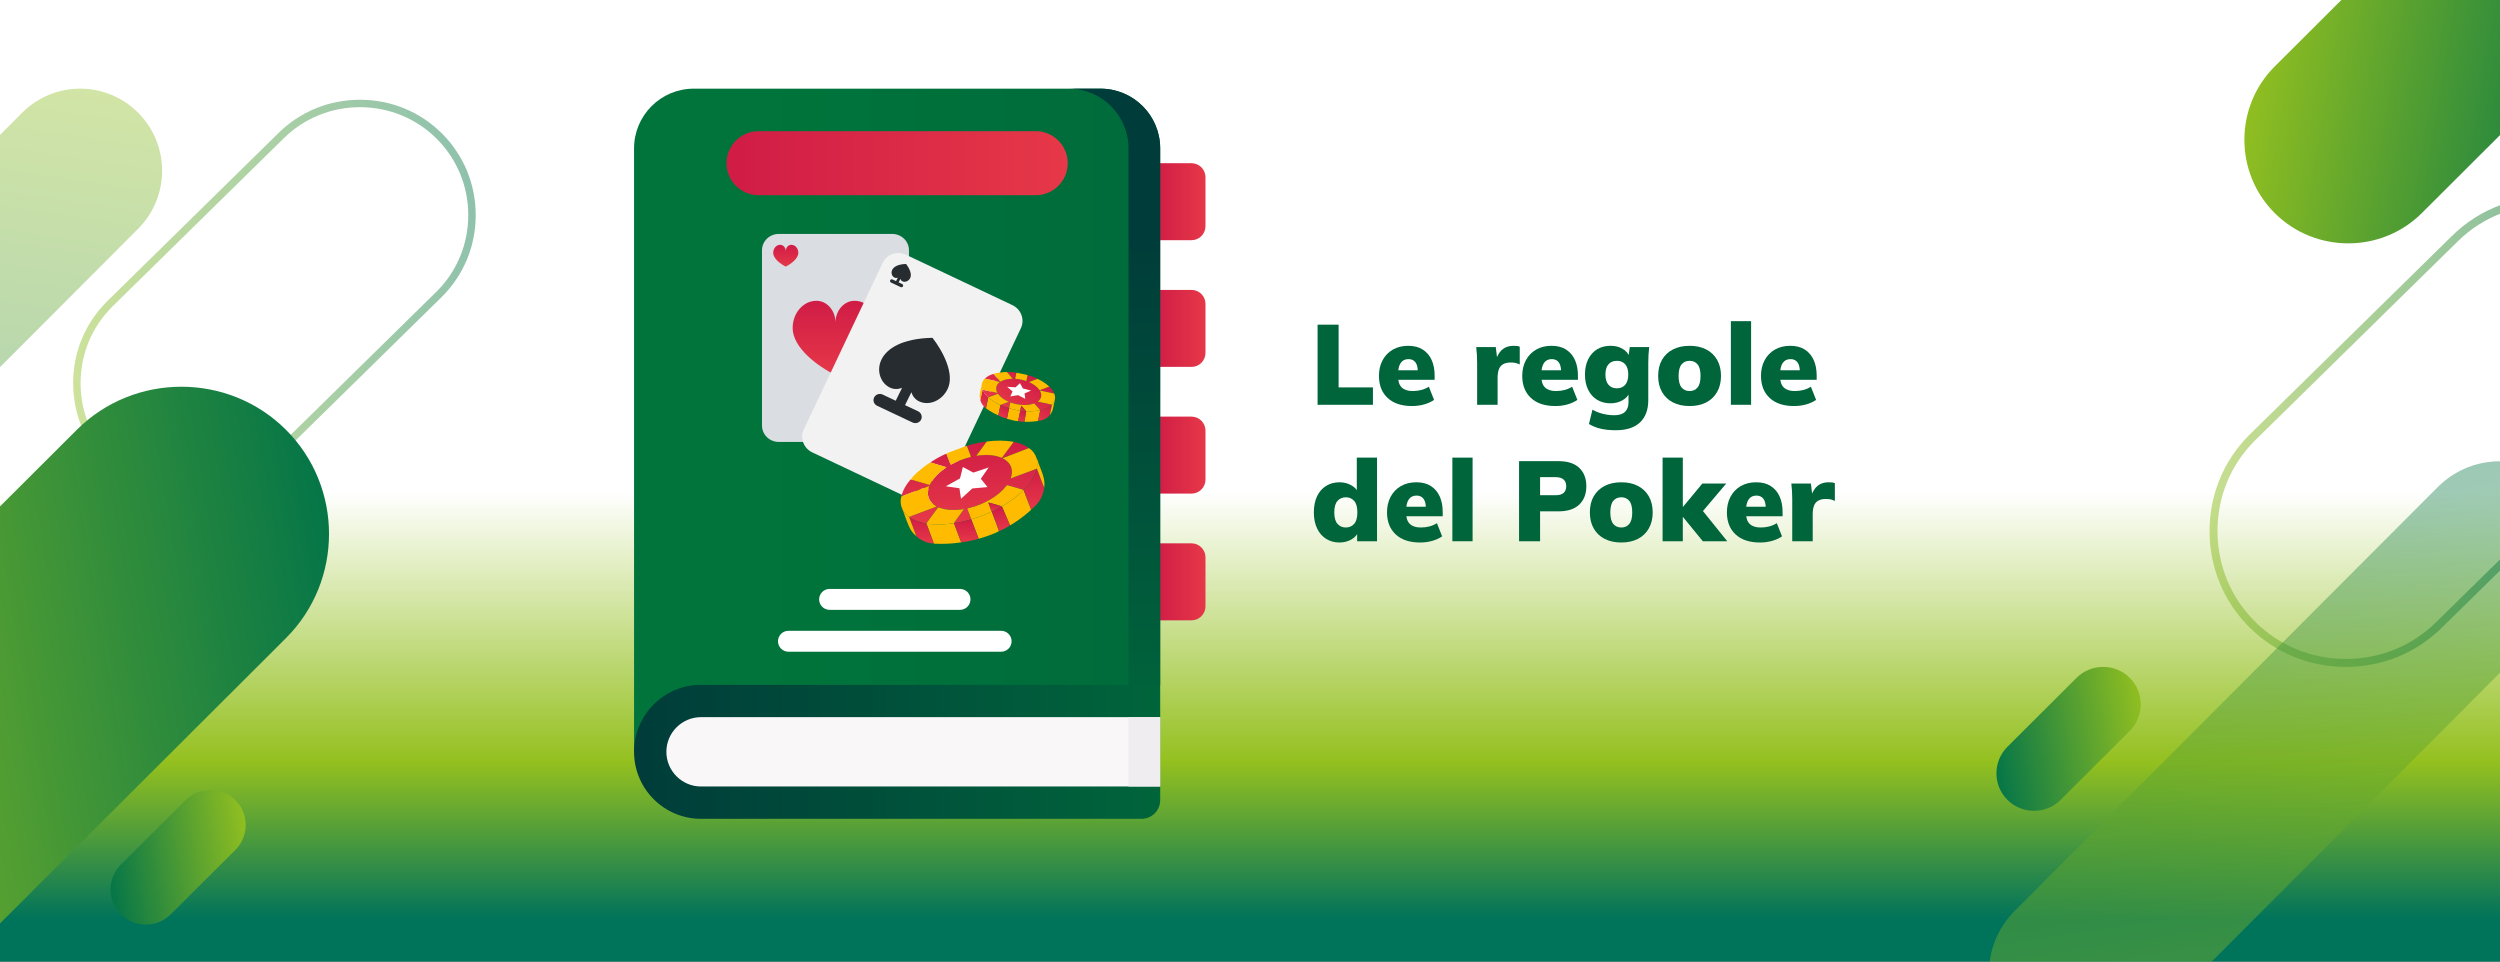 <?xml version="1.0" encoding="UTF-8"?><svg id="Livello_1" xmlns="http://www.w3.org/2000/svg" xmlns:xlink="http://www.w3.org/1999/xlink" viewBox="0 0 5038 1938"><rect x="0" y="0" width="5038" height="1938" fill="#808080" stroke="none"/><defs><linearGradient id="Sfumatura_senza_nome_31" x1="2519.25" y1="2042.48" x2="2519.25" y2="862.86" gradientUnits="userSpaceOnUse"><stop offset=".16" stop-color="#00735b"/><stop offset=".43" stop-color="#94c01f"/><stop offset=".89" stop-color="#fff"/></linearGradient><linearGradient id="Sfumatura_senza_nome_24" x1="4333.76" y1="12721.59" x2="4003.51" y2="12777.07" gradientTransform="translate(0 -11260.38)" gradientUnits="userSpaceOnUse"><stop offset="0" stop-color="#95c11f"/><stop offset="1" stop-color="#007349"/></linearGradient><linearGradient id="Sfumatura_senza_nome_24-2" x1="92.74" y1="11941.02" x2="1013.31" y2="11785.32" xlink:href="#Sfumatura_senza_nome_24"/><linearGradient id="Sfumatura_senza_nome_24-3" x1="-693.73" y1="12725.6" x2="742.66" y2="12484.31" xlink:href="#Sfumatura_senza_nome_24"/><linearGradient id="Sfumatura_senza_nome_24-4" x1="513.56" y1="12961.9" x2="204.35" y2="13013.84" xlink:href="#Sfumatura_senza_nome_24"/><linearGradient id="Sfumatura_senza_nome_24-5" x1="193.07" y1="11375.17" x2="-9.32" y2="12732.19" xlink:href="#Sfumatura_senza_nome_24"/><linearGradient id="Sfumatura_senza_nome_24-6" x1="4509.89" y1="14869.48" x2="5276.92" y2="14740.63" gradientTransform="translate(0 15050.19) scale(1 -1)" xlink:href="#Sfumatura_senza_nome_24"/><linearGradient id="Sfumatura_senza_nome_24-7" x1="4467.98" y1="14240.76" x2="5106.03" y2="14132.84" gradientTransform="translate(0 15050.19) scale(1 -1)" xlink:href="#Sfumatura_senza_nome_24"/><linearGradient id="Sfumatura_senza_nome_24-8" x1="4605.42" y1="13077.12" x2="4455.06" y2="14085.23" gradientTransform="translate(0 15050.19) scale(1 -1)" xlink:href="#Sfumatura_senza_nome_24"/><linearGradient id="Sfumatura_senza_nome_15" x1="2329.4" y1="406.44" x2="2429.31" y2="406.44" gradientUnits="userSpaceOnUse"><stop offset="0" stop-color="#d01c46"/><stop offset="1" stop-color="#e63848"/></linearGradient><linearGradient id="Sfumatura_senza_nome_15-2" y1="661.79" y2="661.79" xlink:href="#Sfumatura_senza_nome_15"/><linearGradient id="Sfumatura_senza_nome_15-3" y1="917.15" y2="917.15" xlink:href="#Sfumatura_senza_nome_15"/><linearGradient id="Sfumatura_senza_nome_15-4" y1="1172.5" y2="1172.5" xlink:href="#Sfumatura_senza_nome_15"/><linearGradient id="Sfumatura_senza_nome_331" x1="1277.75" y1="846.86" x2="2338.03" y2="846.86" gradientUnits="userSpaceOnUse"><stop offset=".24" stop-color="#00743b"/><stop offset="1" stop-color="#006b3b"/></linearGradient><linearGradient id="Sfumatura_senza_nome_4" x1="2245.88" y1="1446.38" x2="2245.88" y2="470.77" gradientUnits="userSpaceOnUse"><stop offset="0" stop-color="#00653b"/><stop offset="1" stop-color="#003c3a"/></linearGradient><linearGradient id="Sfumatura_senza_nome_4-2" x1="2346.33" y1="1515.09" x2="1274.95" y2="1515.09" xlink:href="#Sfumatura_senza_nome_4"/><linearGradient id="Sfumatura_senza_nome_15-5" x1="1464.08" y1="328.86" x2="2151.71" y2="328.86" xlink:href="#Sfumatura_senza_nome_15"/><linearGradient id="Sfumatura_senza_nome_3" x1="1683.65" y1="14444.03" x2="1683.65" y2="14294.35" gradientTransform="translate(0 15050.19) scale(1 -1)" gradientUnits="userSpaceOnUse"><stop offset="0" stop-color="#d01c46"/><stop offset="1" stop-color="#e63848"/></linearGradient><linearGradient id="Sfumatura_senza_nome_3-2" x1="1583.48" y1="14556.82" x2="1583.48" y2="14512.94" xlink:href="#Sfumatura_senza_nome_3"/><linearGradient id="Sfumatura_senza_nome_3-3" x1="1783.9" y1="14225.44" x2="1783.9" y2="14181.56" xlink:href="#Sfumatura_senza_nome_3"/><linearGradient id="Sfumatura_senza_nome_15-6" x1="1952.67" y1="14160.51" x2="1952.67" y2="13995.48" gradientTransform="translate(0 15050.19) scale(1 -1)" xlink:href="#Sfumatura_senza_nome_15"/><linearGradient id="Sfumatura_senza_nome_15-7" x1="2083.46" y1="14105.92" x2="2083.46" y2="14023.3" gradientTransform="translate(0 15050.19) scale(1 -1)" xlink:href="#Sfumatura_senza_nome_15"/><linearGradient id="Sfumatura_senza_nome_15-8" x1="1947.13" y1="14003.23" x2="1947.13" y2="13957.22" gradientTransform="translate(0 15050.19) scale(1 -1)" xlink:href="#Sfumatura_senza_nome_15"/><linearGradient id="Sfumatura_senza_nome_15-9" x1="1857.1" y1="14007.43" x2="1857.1" y2="13954.92" gradientTransform="translate(0 15050.19) scale(1 -1)" xlink:href="#Sfumatura_senza_nome_15"/><linearGradient id="Sfumatura_senza_nome_15-10" x1="2012.6" y1="14026.18" x2="2022" y2="13980.91" gradientTransform="translate(0 15050.19) scale(1 -1)" xlink:href="#Sfumatura_senza_nome_15"/><linearGradient id="Sfumatura_senza_nome_15-11" x1="1819.54" y1="14022.33" x2="1819.54" y2="14021.08" gradientTransform="translate(0 15050.19) scale(1 -1)" xlink:href="#Sfumatura_senza_nome_15"/><linearGradient id="Sfumatura_senza_nome_15-12" x1="2004.89" y1="14037.44" x2="2004.89" y2="14019.38" gradientTransform="translate(0 15050.19) scale(1 -1)" xlink:href="#Sfumatura_senza_nome_15"/><linearGradient id="Sfumatura_senza_nome_15-13" x1="2075.08" y1="14296.83" x2="2029.27" y2="14225.25" gradientTransform="translate(0 15050.19) scale(1 -1)" xlink:href="#Sfumatura_senza_nome_15"/><linearGradient id="Sfumatura_senza_nome_15-14" x1="2117.32" y1="14236.43" x2="2094.39" y2="14200.59" gradientTransform="translate(0 15050.19) scale(1 -1)" xlink:href="#Sfumatura_senza_nome_15"/><linearGradient id="Sfumatura_senza_nome_15-15" x1="2028.99" y1="14230.17" x2="2016.21" y2="14210.21" gradientTransform="translate(0 15050.19) scale(1 -1)" xlink:href="#Sfumatura_senza_nome_15"/><linearGradient id="Sfumatura_senza_nome_15-16" x1="1990.64" y1="14257.28" x2="1976.07" y2="14234.5" gradientTransform="translate(0 15050.19) scale(1 -1)" xlink:href="#Sfumatura_senza_nome_15"/><linearGradient id="Sfumatura_senza_nome_15-17" x1="2064.14" y1="14221.72" x2="2055.59" y2="14199.48" gradientTransform="translate(0 15050.19) scale(1 -1)" xlink:href="#Sfumatura_senza_nome_15"/><linearGradient id="Sfumatura_senza_nome_15-18" x1="1978.3" y1="14274.29" x2="1977.95" y2="14273.75" gradientTransform="translate(0 15050.19) scale(1 -1)" xlink:href="#Sfumatura_senza_nome_15"/><linearGradient id="Sfumatura_senza_nome_15-19" x1="2063.83" y1="14228.79" x2="2058.82" y2="14220.95" gradientTransform="translate(0 15050.19) scale(1 -1)" xlink:href="#Sfumatura_senza_nome_15"/></defs><rect y="-5.14" width="5038.5" height="1943.14" fill="url(#Sfumatura_senza_nome_31)" stroke-width="0"/><path d="m4045.35,1504.95l139.34-138.96c29.5-29.42,77.75-29.42,107.24,0,29.5,29.41,29.5,77.53,0,106.94l-139.34,138.96c-29.5,29.42-77.75,29.42-107.24,0-29.5-29.42-29.5-77.53,0-106.95h0Z" fill="url(#Sfumatura_senza_nome_24)" stroke-width="0"/><g opacity=".5"><g opacity=".9"><path d="m380.62,1004.55c-62.53,0-121.16-24.11-165.09-67.9-43.93-43.79-68.12-102.23-68.12-164.57s24.18-120.79,68.11-164.58l344.84-338.6c43.91-43.77,102.54-67.88,165.08-67.88s121.16,24.11,165.09,67.9c43.93,43.79,68.12,102.23,68.12,164.57s-24.18,120.79-68.11,164.58l-.32.31-344.5,338.27c-43.93,43.78-102.56,67.9-165.09,67.9h0ZM725.43,216.01c-58.55,0-113.42,22.56-154.51,63.53l-344.85,338.62c-41.06,40.93-63.68,95.61-63.68,153.94s22.63,113.01,63.71,153.96c41.1,40.96,95.98,63.53,154.51,63.53s113.36-22.54,154.45-63.46l.13-.13,344.79-338.55.25-.25c40.91-40.92,63.42-95.49,63.42-153.68s-22.63-113.01-63.71-153.96c-41.09-40.96-95.97-63.53-154.51-63.53h0Z" fill="url(#Sfumatura_senza_nome_24-2)" stroke-width="0"/></g></g><path d="m576.14,865.99c-115.86-115.54-305.36-115.54-421.21,0L0,1020.57v840.29l576.14-574.82c115.86-115.54,115.86-304.52,0-420.04h0Z" fill="url(#Sfumatura_senza_nome_24-3)" stroke-width="0"/><path d="m373.99,1612.37l-130.46,130.11c-27.62,27.55-27.62,72.59,0,100.14,27.61,27.55,72.79,27.55,100.41,0l130.46-130.11c27.62-27.55,27.62-72.59,0-100.13-27.61-27.55-72.79-27.55-100.41,0h0Z" fill="url(#Sfumatura_senza_nome_24-4)" stroke-width="0"/><path d="m278.25,461.13c64.54-64.64,64.58-169.43.07-234.04-64.51-64.61-169.12-64.58-233.64.06L0,271.89v467.97l278.25-278.73Z" fill="url(#Sfumatura_senza_nome_24-5)" isolation="isolate" opacity=".4" stroke-width="0"/><path d="m4723.45-5.14l-139.42,139.04c-81.52,81.29-81.52,214.26,0,295.55s214.85,81.29,296.37,0l162.26-161.81V-5.14h-319.21Z" fill="url(#Sfumatura_senza_nome_24-6)" stroke-width="0"/><path d="m5042.65,1122.85l-132.12,129.72-.35.35-.02.03c-48.67,48.35-113.58,74.98-182.82,74.98s-134.42-26.74-183.13-75.29c-48.7-48.54-75.52-113.34-75.52-182.47s26.59-133.42,74.92-181.91l407.85-400.48.27-.28c26.21-26.07,57.14-45.82,90.92-58.51v-17.03c-38.16,13.39-73.08,35.17-102.42,64.42l-.13.13-405.97,398.63-1.25,1.21c-51.73,51.57-80.21,120.4-80.2,193.82,0,73.41,28.5,142.24,80.23,193.8s120.77,79.96,194.42,79.96,142.69-28.4,194.42-79.96l120.89-118.7v-22.43h.01Z" fill="url(#Sfumatura_senza_nome_24-7)" isolation="isolate" opacity=".5" stroke-width="0"/><path d="m5042.65,929.65c-46.84-1.33-94.11,15.9-129.86,51.72l-852.96,854.42c-30.95,31.01-48,70.67-51.16,111.21h439.12l594.86-595.89v-421.46Z" fill="url(#Sfumatura_senza_nome_24-8)" isolation="isolate" opacity=".4" stroke-width="0"/><path d="m2401.11,484.02h-71.72v-155.15h71.72c15.57,0,28.2,12.63,28.2,28.2v98.76c0,15.57-12.63,28.2-28.2,28.2Z" fill="url(#Sfumatura_senza_nome_15)" stroke-width="0"/><path d="m2401.11,739.37h-71.72v-155.15h71.72c15.57,0,28.2,12.63,28.2,28.2v98.76c0,15.57-12.63,28.2-28.2,28.2Z" fill="url(#Sfumatura_senza_nome_15-2)" stroke-width="0"/><path d="m2401.11,994.72h-71.72v-155.15h71.72c15.57,0,28.2,12.63,28.2,28.2v98.76c0,15.57-12.63,28.2-28.2,28.2Z" fill="url(#Sfumatura_senza_nome_15-3)" stroke-width="0"/><path d="m2401.11,1250.07h-71.72v-155.15h71.72c15.57,0,28.2,12.63,28.2,28.2v98.76c0,15.57-12.63,28.2-28.2,28.2h0Z" fill="url(#Sfumatura_senza_nome_15-4)" stroke-width="0"/><path d="m2338.03,1380.08l-1060.28,135V299.06c0-66.5,53.91-120.41,120.41-120.41h819.46c66.5,0,120.41,53.91,120.41,120.41v1081.03Z" fill="url(#Sfumatura_senza_nome_331)" stroke-width="0"/><path d="m2274.15,1380.08l31.94,21.2,31.94-21.2V299.06c0-66.5-53.91-120.41-120.41-120.41h0s-63.88,0-63.88,0c66.5,0,120.41,53.91,120.41,120.41" fill="url(#Sfumatura_senza_nome_4)" stroke-width="0"/><path d="m2338.03,1380.08h-925.28c-74.56,0-135,60.44-135,135s60.44,135,135,135h887.71c20.75,0,37.57-16.82,37.57-37.57v-232.44Z" fill="url(#Sfumatura_senza_nome_4-2)" stroke-width="0"/><path d="m1412.75,1584.95c-38.52,0-69.86-31.34-69.86-69.87s31.34-69.87,69.86-69.87h925.28v139.74h-925.28Z" fill="#f9f7f8" stroke-width="0"/><path d="m2087.2,393.37h-558.61c-35.63,0-64.51-28.88-64.51-64.51h0c0-35.63,28.88-64.51,64.51-64.51h558.61c35.63,0,64.51,28.88,64.51,64.51h0c0,35.63-28.88,64.51-64.51,64.51Z" fill="url(#Sfumatura_senza_nome_15-5)" stroke-width="0"/><path d="m1934.63,1228.95h-262.85c-11.64,0-21.07-9.43-21.07-21.07s9.43-21.07,21.07-21.07h262.85c11.64,0,21.07,9.43,21.07,21.07s-9.43,21.07-21.07,21.07Z" fill="#fff" stroke-width="0"/><path d="m2017.51,1313.33h-428.62c-11.64,0-21.07-9.43-21.07-21.07s9.43-21.07,21.07-21.07h428.62c11.64,0,21.07,9.43,21.07,21.07s-9.43,21.07-21.07,21.07Z" fill="#fff" stroke-width="0"/><path d="m2274.15,1445.22h63.88v139.74h-63.88v-139.74Z" fill="#efedef" stroke-width="0"/><path d="m2655.21,815.73v-161.45h42.37v126.41h69.16v35.04h-111.52Z" fill="#00653b" stroke-width="0"/><path d="m2845.51,818.25c-21.07,0-37.44-5.42-49.12-16.26-11.68-10.84-17.52-25.72-17.52-44.66,0-11.75,2.44-22.21,7.33-31.37,4.88-9.16,11.75-16.29,20.61-21.41,8.85-5.11,19.24-7.67,31.14-7.67s21.56,2.56,29.43,7.67c7.86,5.12,13.78,12.14,17.75,21.07,3.97,8.93,5.95,19.28,5.95,31.03v8.7h-78.09v-19.24h48.09l-3.89,3.21c0-8.7-1.64-15.15-4.92-19.35-3.28-4.2-7.9-6.3-13.85-6.3-6.87,0-12.1,2.56-15.69,7.67-3.59,5.12-5.38,12.79-5.38,23.01v4.12c0,10.23,2.52,17.71,7.56,22.44,5.04,4.73,12.29,7.1,21.75,7.1,6.1,0,11.87-.69,17.29-2.06,5.42-1.37,10.57-3.59,15.46-6.64l10.53,26.56c-5.8,3.97-12.52,7.02-20.15,9.16-7.64,2.14-15.73,3.21-24.27,3.21Z" fill="#00653b" stroke-width="0"/><path d="m2976.72,815.73v-84.5c0-5.34-.15-10.68-.46-16.03-.31-5.34-.77-10.61-1.37-15.8h39.39l4.35,35.72h-6.18c1.52-8.7,3.97-15.88,7.33-21.53,3.36-5.65,7.56-9.85,12.6-12.59,5.04-2.75,10.99-4.12,17.86-4.12,3.21,0,5.61.11,7.21.34s3.32.73,5.15,1.49v35.72c-3.82-1.68-6.87-2.75-9.16-3.21s-5.27-.69-8.93-.69c-6.26,0-11.38,1.11-15.34,3.32-3.97,2.21-6.83,5.61-8.59,10.19-1.76,4.58-2.63,10.46-2.63,17.63v54.04h-41.22Z" fill="#00653b" stroke-width="0"/><path d="m3134.27,818.25c-21.07,0-37.44-5.42-49.12-16.26-11.68-10.84-17.52-25.72-17.52-44.66,0-11.75,2.44-22.21,7.33-31.37,4.88-9.16,11.75-16.29,20.61-21.41,8.85-5.11,19.24-7.67,31.14-7.67s21.56,2.56,29.43,7.67c7.86,5.12,13.78,12.14,17.75,21.07,3.97,8.93,5.95,19.28,5.95,31.03v8.7h-78.09v-19.24h48.09l-3.89,3.21c0-8.7-1.64-15.15-4.92-19.35-3.28-4.2-7.9-6.3-13.85-6.3-6.87,0-12.1,2.56-15.69,7.67-3.59,5.12-5.38,12.79-5.38,23.01v4.12c0,10.23,2.52,17.71,7.56,22.44,5.04,4.73,12.29,7.1,21.75,7.1,6.1,0,11.87-.69,17.29-2.06,5.42-1.37,10.57-3.59,15.46-6.64l10.53,26.56c-5.8,3.97-12.52,7.02-20.15,9.16-7.64,2.14-15.73,3.21-24.27,3.21Z" fill="#00653b" stroke-width="0"/><path d="m3256.33,867.03c-11.6,0-21.79-1.03-30.57-3.09-8.78-2.06-16.68-5.23-23.7-9.5l7.1-28.85c4.12,2.44,8.62,4.5,13.51,6.18,4.88,1.68,9.96,2.94,15.23,3.78,5.27.84,10.27,1.26,15,1.26,9.77,0,17.02-2.25,21.75-6.76,4.73-4.5,7.1-10.88,7.1-19.12v-20.38h2.29c-2.44,6.72-7.25,12.1-14.43,16.14-7.18,4.05-15.11,6.07-23.82,6.07-10.38,0-19.43-2.33-27.14-6.98-7.71-4.66-13.74-11.34-18.09-20.04s-6.53-19.01-6.53-30.92,2.18-22.21,6.53-30.92c4.35-8.7,10.38-15.38,18.09-20.04,7.71-4.66,16.75-6.98,27.14-6.98,9.01,0,16.95,1.99,23.82,5.95,6.87,3.97,11.53,9.24,13.97,15.8l-1.83-.46,2.52-18.78h39.16c-.61,5.19-1.07,10.46-1.37,15.8-.31,5.35-.46,10.61-.46,15.8v75.34c0,19.54-5.57,34.54-16.72,45-11.15,10.46-27.33,15.69-48.55,15.69Zm2.06-84.5c7.02,0,12.6-2.36,16.72-7.1,4.12-4.73,6.18-11.6,6.18-20.61s-2.06-16.07-6.18-20.72c-4.12-4.66-9.7-6.98-16.72-6.98s-12.82,2.33-16.95,6.98c-4.12,4.66-6.18,11.56-6.18,20.72s2.06,15.88,6.18,20.61c4.12,4.73,9.77,7.1,16.95,7.1Z" fill="#00653b" stroke-width="0"/><path d="m3404.95,818.25c-12.98,0-24.2-2.44-33.66-7.33-9.47-4.88-16.8-11.87-21.98-20.95-5.19-9.08-7.79-19.88-7.79-32.4s2.59-23.51,7.79-32.52c5.19-9.01,12.52-15.95,21.98-20.84,9.46-4.88,20.69-7.33,33.66-7.33s23.97,2.44,33.43,7.33c9.46,4.89,16.79,11.87,21.98,20.95,5.19,9.08,7.79,19.89,7.79,32.4s-2.6,23.13-7.79,32.29c-5.19,9.16-12.52,16.18-21.98,21.07-9.47,4.88-20.61,7.33-33.43,7.33Zm0-30.23c6.72,0,12.06-2.4,16.03-7.21,3.97-4.81,5.95-12.56,5.95-23.24s-1.99-18.43-5.95-23.24c-3.97-4.81-9.31-7.21-16.03-7.21s-12.29,2.4-16.26,7.21c-3.97,4.81-5.95,12.56-5.95,23.24s1.98,18.43,5.95,23.24c3.97,4.81,9.39,7.21,16.26,7.21Z" fill="#00653b" stroke-width="0"/><path d="m3488.07,815.73v-168.54h40.76v168.54h-40.76Z" fill="#00653b" stroke-width="0"/><path d="m3615.39,818.25c-21.07,0-37.44-5.42-49.12-16.26-11.68-10.84-17.52-25.72-17.52-44.66,0-11.75,2.44-22.21,7.33-31.37,4.88-9.16,11.75-16.29,20.61-21.41,8.85-5.11,19.24-7.67,31.14-7.67s21.56,2.56,29.43,7.67c7.86,5.12,13.78,12.14,17.75,21.07,3.97,8.93,5.95,19.28,5.95,31.03v8.7h-78.09v-19.24h48.09l-3.89,3.21c0-8.7-1.64-15.15-4.92-19.35-3.28-4.2-7.9-6.3-13.85-6.3-6.87,0-12.1,2.56-15.69,7.67-3.59,5.12-5.38,12.79-5.38,23.01v4.12c0,10.23,2.52,17.71,7.56,22.44,5.04,4.73,12.29,7.1,21.75,7.1,6.1,0,11.87-.69,17.29-2.06,5.42-1.37,10.57-3.59,15.46-6.64l10.53,26.56c-5.8,3.97-12.52,7.02-20.15,9.16-7.64,2.14-15.73,3.21-24.27,3.21Z" fill="#00653b" stroke-width="0"/><path d="m2699.18,1093.25c-9.93,0-18.78-2.4-26.56-7.21-7.79-4.81-13.89-11.79-18.32-20.95-4.43-9.16-6.64-20-6.64-32.52s2.18-23.55,6.53-32.63c4.35-9.08,10.46-16.03,18.32-20.84,7.86-4.81,16.75-7.21,26.68-7.21,8.85,0,16.87,2.03,24.04,6.07,7.17,4.05,11.98,9.43,14.43,16.14h-3.44v-71.91h40.76v168.54h-40.07v-20.84h2.98c-2.14,7.02-6.83,12.67-14.08,16.95-7.25,4.27-15.46,6.41-24.62,6.41Zm13.05-30.23c6.72,0,12.25-2.4,16.6-7.21,4.35-4.81,6.53-12.56,6.53-23.24s-2.18-18.43-6.53-23.24c-4.35-4.81-9.89-7.21-16.6-7.21s-12.48,2.4-16.83,7.21c-4.35,4.81-6.53,12.56-6.53,23.24s2.18,18.43,6.53,23.24c4.35,4.81,9.96,7.21,16.83,7.21Z" fill="#00653b" stroke-width="0"/><path d="m2861.77,1093.25c-21.07,0-37.44-5.42-49.12-16.26-11.68-10.84-17.52-25.72-17.52-44.66,0-11.75,2.44-22.21,7.33-31.37,4.88-9.16,11.75-16.29,20.61-21.41,8.85-5.11,19.24-7.67,31.14-7.67s21.56,2.56,29.43,7.67c7.86,5.12,13.78,12.14,17.75,21.07,3.97,8.93,5.95,19.28,5.95,31.03v8.7h-78.09v-19.24h48.09l-3.89,3.21c0-8.7-1.64-15.15-4.92-19.35-3.28-4.2-7.9-6.3-13.85-6.3-6.87,0-12.1,2.56-15.69,7.67-3.59,5.12-5.38,12.79-5.38,23.01v4.12c0,10.23,2.52,17.71,7.56,22.44,5.04,4.73,12.29,7.1,21.75,7.1,6.1,0,11.87-.69,17.29-2.06,5.42-1.37,10.57-3.59,15.46-6.64l10.53,26.56c-5.8,3.97-12.52,7.02-20.15,9.16-7.64,2.14-15.73,3.21-24.27,3.21Z" fill="#00653b" stroke-width="0"/><path d="m2926.8,1090.73v-168.54h40.76v168.54h-40.76Z" fill="#00653b" stroke-width="0"/><path d="m3061.22,1090.73v-161.45h79.23c18.62,0,32.67,4.54,42.14,13.63,9.46,9.08,14.2,21.41,14.2,36.98s-4.73,27.71-14.2,36.87c-9.47,9.16-23.51,13.74-42.14,13.74h-36.87v60.23h-42.37Zm42.37-92.75h31.37c7.17,0,12.52-1.56,16.03-4.69,3.51-3.13,5.27-7.59,5.27-13.4s-1.76-10.31-5.27-13.51c-3.51-3.21-8.86-4.81-16.03-4.81h-31.37v36.41Z" fill="#00653b" stroke-width="0"/><path d="m3267.32,1093.25c-12.98,0-24.2-2.44-33.66-7.33-9.47-4.88-16.8-11.87-21.98-20.95-5.19-9.08-7.79-19.88-7.79-32.4s2.59-23.51,7.79-32.52c5.19-9.01,12.52-15.95,21.98-20.84,9.46-4.88,20.69-7.33,33.66-7.33s23.97,2.44,33.43,7.33c9.46,4.89,16.79,11.87,21.98,20.95,5.19,9.08,7.79,19.89,7.79,32.4s-2.6,23.13-7.79,32.29c-5.19,9.16-12.52,16.18-21.98,21.07-9.47,4.88-20.61,7.33-33.43,7.33Zm0-30.23c6.72,0,12.06-2.4,16.03-7.21,3.97-4.81,5.95-12.56,5.95-23.24s-1.99-18.43-5.95-23.24c-3.97-4.81-9.31-7.21-16.03-7.21s-12.29,2.4-16.26,7.21c-3.97,4.81-5.95,12.56-5.95,23.24s1.98,18.43,5.95,23.24c3.97,4.81,9.39,7.21,16.26,7.21Z" fill="#00653b" stroke-width="0"/><path d="m3350.44,1090.73v-168.54h40.76v99.16h.46l38.93-46.95h48.09l-52.67,62.29v-13.97l54.73,68.01h-49.23l-39.85-48.78h-.46v48.78h-40.76Z" fill="#00653b" stroke-width="0"/><path d="m3546.7,1093.25c-21.07,0-37.44-5.42-49.12-16.26-11.68-10.84-17.52-25.72-17.52-44.66,0-11.75,2.44-22.21,7.33-31.37,4.88-9.16,11.75-16.29,20.61-21.41,8.85-5.11,19.24-7.67,31.14-7.67s21.56,2.56,29.43,7.67c7.86,5.12,13.78,12.14,17.75,21.07,3.97,8.93,5.95,19.28,5.95,31.03v8.7h-78.09v-19.24h48.09l-3.89,3.21c0-8.7-1.64-15.15-4.92-19.35-3.28-4.2-7.9-6.3-13.85-6.3-6.87,0-12.1,2.56-15.69,7.67-3.59,5.12-5.38,12.79-5.38,23.01v4.12c0,10.23,2.52,17.71,7.56,22.44,5.04,4.73,12.29,7.1,21.75,7.1,6.1,0,11.87-.69,17.29-2.06,5.42-1.37,10.57-3.59,15.46-6.64l10.53,26.56c-5.8,3.97-12.52,7.02-20.15,9.16-7.64,2.14-15.73,3.21-24.27,3.21Z" fill="#00653b" stroke-width="0"/><path d="m3611.73,1090.73v-84.5c0-5.34-.15-10.68-.46-16.03-.31-5.34-.77-10.61-1.37-15.8h39.39l4.35,35.72h-6.18c1.52-8.7,3.97-15.88,7.33-21.53,3.36-5.65,7.56-9.85,12.6-12.59,5.04-2.75,10.99-4.12,17.86-4.12,3.21,0,5.61.11,7.21.34s3.32.73,5.15,1.49v35.72c-3.82-1.68-6.87-2.75-9.16-3.21s-5.27-.69-8.93-.69c-6.26,0-11.38,1.11-15.34,3.32-3.97,2.21-6.83,5.61-8.59,10.19-1.76,4.58-2.63,10.46-2.63,17.63v54.04h-41.22Z" fill="#00653b" stroke-width="0"/><path d="m1831.8,504.35v353.29c0,18.2-15.19,32.97-33.9,32.97h-228.44c-18.74,0-33.9-14.75-33.9-32.97v-353.29c0-18.2,15.19-32.97,33.9-32.97h228.41c18.74,0,33.9,14.75,33.9,32.97h.02Z" fill="#dadde1" stroke-width="0"/><path d="m1769.95,661.01c0,39.89-49.59,76.23-86.3,94.82-36.46-18-86.3-55.23-86.3-94.82,0-30.28,21.44-54.86,47.94-54.86,21.2,0,38.36,19.65,38.36,43.88,0-3.47.34-6.85,1.03-10.09,3.96-19.35,19.18-33.78,37.3-33.78,26.47,0,47.94,24.57,47.94,54.86h.02Z" fill="url(#Sfumatura_senza_nome_3)" stroke-width="0"/><path d="m1608.75,509.44c0,11.7-14.55,22.36-25.29,27.8-10.69-5.27-25.29-16.2-25.29-27.8,0-8.89,6.28-16.08,14.06-16.08,6.2,0,11.25,5.76,11.25,12.85,0-1.01.1-2.02.3-2.95,1.16-5.69,5.61-9.9,10.93-9.9,7.76,0,14.06,7.19,14.06,16.08h-.02Z" fill="url(#Sfumatura_senza_nome_3-2)" stroke-width="0"/><path d="m1809.17,840.83c0,11.7-14.55,22.36-25.29,27.8-10.69-5.27-25.29-16.2-25.29-27.8,0-8.89,6.28-16.08,14.06-16.08,6.2,0,11.25,5.76,11.25,12.85,0-1.01.1-2.02.3-2.95,1.16-5.69,5.61-9.9,10.93-9.9,7.76,0,14.06,7.19,14.06,16.08h-.02Z" fill="url(#Sfumatura_senza_nome_3-3)" stroke-width="0"/><path d="m2057.28,661.36l-158.97,335.71c-8.19,17.29-29.11,24.57-46.7,16.24l-214.73-101.68c-17.61-8.34-25.23-29.1-17.03-46.42l158.97-335.71c8.19-17.29,29.11-24.57,46.7-16.24l214.71,101.67c17.61,8.34,25.23,29.1,17.03,46.42h.02Z" fill="#f2f2f2" stroke-width="0"/><path d="m1836.6,790.51l-12.79,25.92,26.31,12.41c6.43,3.04,9.14,10.56,6.08,16.77-3.07,6.24-10.79,8.82-17.22,5.81l-71.37-33.69c-6.43-3.04-9.14-10.56-6.07-16.8,3.07-6.23,10.79-8.82,17.21-5.78l26.31,12.41,12.78-25.92c-7.99,3.09-16.67,3.18-24.36-.48-36.39-17.16-39.06-97.66,85.69-100.41,21.07,27.28,45.35,73.09,30.32,103.53-11.4,23.13-37.08,34.12-57.34,24.55-7.71-3.63-13.04-10.35-15.56-18.38v.05Z" fill="#262c2f" stroke-width="0"/><path d="m1814.38,561.95l-3.49,7.06,7.18,3.38c1.75.83,2.5,2.89,1.66,4.57-.84,1.7-2.95,2.4-4.7,1.59l-19.48-9.19c-1.75-.83-2.5-2.89-1.65-4.59.84-1.7,2.95-2.4,4.7-1.59l7.18,3.38,3.49-7.07c-2.17.83-4.54.87-6.64-.13-9.93-4.69-10.66-26.65,23.38-27.4,5.75,7.45,12.38,19.94,8.27,28.25-3.12,6.31-10.12,9.31-15.65,6.71-2.1-1-3.56-2.83-4.25-5.02v.03Z" fill="#262c2f" stroke-width="0"/><path d="m1857.79,980.23l-3.49,7.07,7.18,3.38c1.75.83,2.5,2.89,1.66,4.57-.84,1.7-2.95,2.4-4.7,1.59l-19.48-9.19c-1.75-.83-2.5-2.89-1.65-4.59.84-1.7,2.95-2.4,4.7-1.59l7.18,3.38,3.49-7.07c-2.17.83-4.54.87-6.64-.13-9.93-4.69-10.66-26.65,23.38-27.4,5.75,7.45,12.37,19.94,8.27,28.25-3.12,6.31-10.12,9.31-15.65,6.71-2.1-1-3.56-2.83-4.25-5.02v.03Z" fill="#262c2f" stroke-width="0"/><path d="m2042.3,890.35c10.05,2.12,19.82,5.04,28.56,10.66.92.59,1.73,1.31,2.57,1.98-10.19,3.92-20.39,7.9-30.58,11.8-7.33,2.81-14.66,5.55-22.41,8.49,16.84,9.11,22.61,22.42,16.42,40.83,4.57-1.7,8.62-3.23,12.69-4.76,13.13-4.91,26.27-9.82,39.4-14.74-.09.86-.12,1.78-.32,2.62-1.65,6.69-4.76,12.74-8.39,18.54-4.94,7.9-10.54,15.26-17.6,21.43-10.39-3.04-20.81-6-31.18-9.13-1.65-.49-2.47-.17-3.48,1.11-8.25,10.71-18.64,19.01-30.09,26.02-14.37,8.81-29.85,14.93-46.19,18.86-1.26.3-2.72.27-1.9,2.32,2.62,6.67,5.18,13.33,7.78,20-.02.2-.07.37-.12.56-1.41-.12-2.72.27-4.07.64-10.17,2.79-20.42,5.24-30.86,6.64-.12,0-.25-.05-.35-.09,6.76-9.26,13.5-18.54,20.56-28.22-3.06.4-5.53.76-7.97,1.03-14.1,1.48-28.04,1.04-41.5-3.95-1.85-.69-2.77-.37-3.9,1.19-7.43,10.22-14.98,20.36-22.49,30.54-7.11-.72-13.82-2.86-20.49-5.3-4.84-1.78-9.13-4.65-13.85-6.67-.17-.37-.35-.74-.52-1.11,18.34-6.94,36.68-13.87,55.52-21.01-16.89-9.8-21.33-23.6-14.76-41.45-1.51.57-2.44.89-3.36,1.23-17.65,6.64-35.33,13.28-52.98,19.92,3.09-13.11,9.87-24.19,18.61-34.22,12.1,3.55,24.19,7.13,36.29,10.69,1.18.35,2.22.96,3.14-.84,6.96-13.68,17.92-23.67,30.22-32.39.81-.59,1.83-.99,2.37-2.12-10.89-3.23-21.53-6.39-32.19-9.55,10.22-6.94,20.98-12.86,32.31-17.8,2.62,6.76,5.26,13.5,7.78,20.29.62,1.68,1.18,2.12,2.91,1.16,11.73-6.42,24.12-11.21,37.08-14.44,1.46-.37,1.88-.81,1.26-2.37-2.42-6.1-4.69-12.22-7.04-18.37-.35-.91-.49-2-1.88-1.85,10.96-3.31,22.07-5.88,33.38-7.7,2.62-.42,5.26-.77,7.9-1.14-6.91,9.43-13.85,18.89-21.06,28.69,2.99-.37,5.46-.77,7.92-.96,14.19-1.16,28.27-.91,41.72,4.52,1.8.72,2.44,0,3.33-1.23,6.89-9.38,13.82-18.74,20.74-28.12.52-.69,1.28-1.31,1.14-2.35l-.05.12Z" fill="url(#Sfumatura_senza_nome_15-6)" stroke-width="0"/><path d="m1816.32,1000.4c17.65-6.64,35.33-13.28,52.98-19.92.91-.35,1.85-.69,3.36-1.23-6.57,17.85-2.12,31.65,14.76,41.45-18.84,7.13-37.18,14.07-55.52,21.01-5.18-3.11-8.52-8.02-12.17-12.61l.02.05c.05-.52-.02-.96-.52-1.26-4.27-8.79-5.36-17.94-2.94-27.45l.02-.03Z" fill="#fb0" stroke-width="0"/><path d="m2088.93,944.61c-13.13,4.91-26.27,9.82-39.4,14.74-4.07,1.53-8.12,3.06-12.69,4.76,6.2-18.42.44-31.7-16.42-40.83,7.75-2.94,15.11-5.68,22.42-8.49,10.2-3.9,20.39-7.87,30.58-11.8,8.19,5.23,13.16,12.84,16.1,21.92.2.62.05,1.36.05,2.05.2.15.4.27.59.42.6,5.65.42,11.28-.66,16.86-.2.12-.37.25-.57.37Z" fill="#fb0" stroke-width="0"/><path d="m1922.1,1054.16s.22.07.35.1c4.84,12.91,9.68,25.8,14.52,38.7-17.72,2.74-35.57,3.51-53.47,2.72-.57-.02-1.16-.27-1.73-.4-.59-1.68-1.14-3.38-1.75-5.06-4.34-11.65-8.69-23.28-13.03-34.91,4.54.42,9.06,1.11,13.6,1.19,9.85.2,19.7.44,29.5-.62,4-.44,8.1-.62,12.02-1.7v-.03Z" fill="#fb0" stroke-width="0"/><path d="m2077.92,1026.86c-2.66,3.51-6.29,6-9.62,8.79-9.65,8.12-19.97,15.36-30.74,21.95-.74.44-1.6.72-2.42,1.06-.25-.74-.42-1.53-.72-2.25-5.18-12.07-10.37-24.17-15.55-36.24,8.84-4.55,16.89-10.29,24.83-16.17,6.69-4.96,12.89-10.49,18.91-16.24.99,1.06,1.21,2.47,1.7,3.75,4.57,11.78,9.06,23.57,13.58,35.35h.02Z" fill="#fb0" stroke-width="0"/><path d="m1957.38,1046.98c.05-.2.07-.37.12-.57,8.94-2.54,17.72-5.45,26.27-9.09,4.89-2.07,10.05-3.55,14.47-6.67.15.05.3.1.42.17,1.46,3.98,2.94,7.97,4.39,11.95,3.33,9.18,7.21,18.19,10.17,27.53-6.37,3.73-13.28,6.17-20.14,8.71-6.05,2.23-12.22,4.1-18.34,6.07-.89.3-1.88.79-2.89.35,0-1.56-.81-2.87-1.33-4.25-4.35-11.41-8.74-22.79-13.11-34.19l-.02-.03Z" fill="#fb0" stroke-width="0"/><path d="m2077.92,1026.86c-4.51-11.8-9.03-23.57-13.58-35.35-.49-1.28-.69-2.69-1.7-3.75.05-.2,0-.37-.05-.54,7.06-6.17,12.69-13.53,17.6-21.43,3.63-5.8,6.74-11.85,8.39-18.54.2-.84.22-1.75.32-2.62.2-.12.37-.25.56-.37,1.41,3.7,2.79,7.43,4.24,11.11,3.58,9.13,6.64,18.47,10.61,27.45-2.17,18.66-11.87,32.81-26.41,44.06v-.03Z" fill="url(#Sfumatura_senza_nome_15-7)" stroke-width="0"/><path d="m2042.3,890.35c.15,1.04-.62,1.65-1.14,2.34-6.91,9.38-13.85,18.74-20.74,28.12-.89,1.21-1.53,1.95-3.33,1.23-13.45-5.43-27.52-5.7-41.72-4.52-2.47.2-4.91.59-7.92.96,7.21-9.83,14.12-19.26,21.06-28.69,17.95-2.47,35.87-2.64,53.77.59l.02-.05Z" fill="#fb0" stroke-width="0"/><path d="m1874.8,931.97c10.66,3.16,21.3,6.32,32.19,9.55-.54,1.14-1.56,1.56-2.37,2.12-12.32,8.71-23.25,18.71-30.22,32.39-.91,1.8-1.97,1.18-3.13.84-12.1-3.55-24.19-7.11-36.29-10.69,8.32-10.42,18.42-18.93,29.01-26.88,3.48-2.62,6.99-5.26,10.84-7.36l-.02.02Z" fill="#fb0" stroke-width="0"/><path d="m1957.38,1046.98c4.37,11.41,8.76,22.79,13.11,34.19.52,1.38,1.33,2.69,1.33,4.24-4.99,2.27-10.37,3.01-15.65,4.17-6.37,1.41-12.74,2.72-19.21,3.38-4.84-12.91-9.68-25.8-14.52-38.7,10.47-1.41,20.71-3.85,30.86-6.64,1.36-.37,2.67-.77,4.07-.64Z" fill="url(#Sfumatura_senza_nome_15-8)" stroke-width="0"/><path d="m1866.98,1055.3c4.34,11.62,8.69,23.28,13.03,34.9.62,1.68,1.18,3.38,1.75,5.06-8.64-.05-16.54-2.82-24.04-6.79-4.2-2.22-8.2-4.86-11.55-8.29-.44-1.4-.84-2.84-1.36-4.24-4.1-11.06-8.25-22.12-12.37-33.18,4.72,2.02,9.01,4.89,13.85,6.67,6.67,2.45,13.38,4.59,20.49,5.31.07.17.12.37.2.54v.03Z" fill="url(#Sfumatura_senza_nome_15-9)" stroke-width="0"/><path d="m1947.26,898.62c1.38-.17,1.53.94,1.88,1.85,2.32,6.12,4.59,12.27,7.04,18.37.62,1.56.17,2-1.26,2.37-12.96,3.23-25.35,8.02-37.08,14.44-1.73.94-2.27.52-2.91-1.16-2.52-6.79-5.18-13.53-7.78-20.29,6.74-3.41,13.92-5.63,20.91-8.37,6.37-2.49,12.81-4.81,19.23-7.18l-.02-.02Z" fill="#fb0" stroke-width="0"/><path d="m2013.22,1070.31c-2.96-9.33-6.84-18.32-10.17-27.53-1.46-4-2.94-7.97-4.39-11.95,4.86-2.42,9.75-4.76,14.54-7.31,1.65-.89,3.7-1.4,4.59-3.38.37,0,.74,0,1.11.03,5.18,12.07,10.37,24.14,15.55,36.24.3.72.47,1.48.72,2.25-6.91,4.64-14.19,8.62-21.95,11.68v-.03Z" fill="url(#Sfumatura_senza_nome_15-10)" stroke-width="0"/><path d="m1832.44,1042.78c4.12,11.06,8.25,22.12,12.37,33.18.52,1.38.91,2.82,1.36,4.24-5.95-5.01-10.57-11.08-13.75-18.12-4.84-10.76-8.76-21.87-12.66-33,3.65,4.59,6.99,9.48,12.17,12.61.17.37.35.74.52,1.11v-.03Z" fill="#fb0" stroke-width="0"/><path d="m2104.34,982.8c-3.98-8.99-7.04-18.32-10.62-27.45-1.46-3.68-2.81-7.41-4.24-11.11,1.09-5.58.64-13.68.05-19.33,1.65,2.27,2.86,7.46,3.8,10.02,3.45,9.6,7.92,18.86,10.15,28.91,1.38,6.27,1.6,12.61.86,18.98v-.02Z" fill="#fb0" stroke-width="0"/><path d="m1819.28,1027.85c.47.3.57.76.52,1.26-.49-.3-.54-.76-.52-1.26Z" fill="url(#Sfumatura_senza_nome_15-11)" stroke-width="0"/><path d="m2018.89,1020.15c-.37,0-.74,0-1.11-.03-8.47-2.64-16.91-5.43-25.57-7.38-.12-.3-.3-.37-.49-.1,0,0,.2.2.3.3-.07,1.23.59,2.25.99,3.36,1.73,4.79,3.48,9.58,5.23,14.36-4.42,3.11-9.58,4.62-14.47,6.67-8.54,3.61-17.35,6.54-26.27,9.09-2.59-6.67-5.14-13.36-7.78-20-.81-2.05.64-2.02,1.9-2.32,16.37-3.92,31.82-10.05,46.19-18.86,11.45-7.01,21.85-15.3,30.09-26.02,1.01-1.31,1.83-1.63,3.48-1.11,10.37,3.14,20.79,6.1,31.18,9.13.07.17.1.37.05.54-6.02,5.73-12.22,11.28-18.91,16.24-7.95,5.9-16,11.63-24.83,16.17l.02-.05Z" fill="#fb0" stroke-width="0"/><path d="m1866.98,1055.3c-.07-.17-.12-.37-.2-.54,7.5-10.17,15.06-20.32,22.49-30.54,1.14-1.56,2.05-1.88,3.9-1.19,13.48,4.99,27.4,5.43,41.5,3.95,2.47-.27,4.91-.62,7.97-1.04-7.06,9.68-13.82,18.96-20.56,28.22-3.93,1.09-8,1.26-12.02,1.7-9.8,1.06-19.67.82-29.5.62-4.54-.1-9.06-.76-13.6-1.18h.02Z" fill="#fb0" stroke-width="0"/><path d="m1998.23,1030.66c-1.75-4.79-3.51-9.55-5.23-14.36-.39-1.09-1.06-2.13-.99-3.36l.2-.2c8.66,1.95,17.11,4.71,25.57,7.38-.89,1.98-2.94,2.49-4.59,3.39-4.79,2.54-9.68,4.89-14.54,7.3-.12-.07-.27-.12-.42-.17v.02Z" fill="url(#Sfumatura_senza_nome_15-12)" stroke-width="0"/><path d="m1992.01,1012.96s-.32-.27-.3-.3c.22-.27.39-.2.49.09l-.2.2Z" fill="#fb0" stroke-width="0"/><path d="m1990.01,981.56l-30.61,2.79-22.74,20.66-3.23-21.13-27.45-3.9,28.61-15.87,5.78-23.06,20.88,11.33,31.06-10.37-15.7,22.88,13.4,16.66Z" fill="#fff" stroke-width="0"/><path d="m2114.22,778.81c3.82,3.74,7.3,7.75,9.58,12.65.24.51.4,1.05.58,1.58-5.57-1.16-11.14-2.3-16.7-3.47-4-.84-7.98-1.71-12.2-2.61,4.86,8.68,3.7,16.07-4.13,22.32,2.48.54,4.68,1.02,6.89,1.5,7.13,1.56,14.25,3.12,21.38,4.67-.28.35-.55.74-.87,1.04-2.58,2.44-5.63,4.19-8.83,5.68-4.36,2.04-8.86,3.66-13.67,4.35-3.72-4.24-7.47-8.45-11.15-12.72-.59-.68-1.03-.77-1.84-.5-6.59,2.33-13.46,3.01-20.43,2.83-8.75-.21-17.24-1.9-25.51-4.79-.63-.23-1.27-.64-1.48.47-.7,3.63-1.43,7.24-2.14,10.86-.07.08-.14.14-.21.21-.58-.45-1.27-.64-1.97-.87-5.24-1.65-10.41-3.46-15.38-5.79-.05-.03-.09-.09-.12-.14,5.54-2.12,11.07-4.25,16.86-6.46-1.45-.69-2.64-1.22-3.79-1.79-6.6-3.32-12.59-7.43-17.11-13.37-.62-.82-1.11-.94-2.04-.58-6.1,2.35-12.23,4.63-18.35,6.93-2.92-2.31-5.27-5.12-7.52-8.06-1.63-2.13-2.72-4.58-4.23-6.78.03-.21.05-.42.08-.63,9.98,2.14,19.95,4.28,30.2,6.48-4.69-8.99-2.81-16.23,5.03-22.12-.82-.18-1.32-.3-1.82-.41-9.59-2.08-19.19-4.16-28.78-6.24,4.99-4.82,11.05-7.72,17.67-9.61,4.32,4.94,8.64,9.89,12.96,14.83.42.48.71,1.04,1.61.52,6.85-3.98,14.44-5.24,22.25-5.56.52-.03,1.08.08,1.63-.26-3.88-4.46-7.67-8.82-11.47-13.19,6.41-.14,12.78.31,19.12,1.36-.73,3.67-1.44,7.33-2.22,10.99-.2.9-.07,1.25.96,1.32,6.93.51,13.7,1.91,20.28,4.15.74.25,1.05.17,1.21-.67.63-3.32,1.33-6.62,2.01-9.94.11-.49.34-1.01-.31-1.33,5.73,1.64,11.32,3.65,16.78,6.03,1.27.55,2.52,1.14,3.78,1.73-5.65,2.15-11.32,4.3-17.21,6.53,1.41.68,2.61,1.2,3.74,1.81,6.55,3.48,12.66,7.54,17.06,13.68.59.82,1.07.69,1.8.4,5.63-2.13,11.27-4.24,16.91-6.37.42-.15.93-.21,1.15-.7l-.06.04Z" fill="url(#Sfumatura_senza_nome_15-13)" stroke-width="0"/><path d="m1984.5,763.08c9.59,2.08,19.19,4.16,28.78,6.24.5.11,1,.22,1.82.41-7.84,5.9-9.72,13.13-5.03,22.12-10.25-2.2-20.22-4.34-30.2-6.48-1.41-2.81-1.51-5.87-1.84-8.89v.03c.16-.21.25-.42.12-.69.57-5.01,2.63-9.29,6.33-12.73h.02Z" fill="#fb0" stroke-width="0"/><path d="m2119.63,815.44c-7.13-1.56-14.25-3.12-21.38-4.67-2.21-.48-4.41-.95-6.89-1.5,7.83-6.25,9-13.62,4.13-22.32,4.22.9,8.21,1.78,12.2,2.61,5.56,1.17,11.13,2.31,16.7,3.47,2.14,4.57,2.21,9.26.98,14.03-.08.32-.35.6-.55.9.05.12.1.23.15.35-1.31,2.62-2.95,5.01-4.98,7.13-.12,0-.23,0-.35,0Z" fill="#fb0" stroke-width="0"/><path d="m2016,816.11s.08.09.12.14c-1.46,6.96-2.91,13.91-4.38,20.87-8.54-3.79-16.58-8.47-24.22-13.84-.24-.17-.43-.44-.65-.66.21-.89.44-1.79.64-2.69,1.33-6.27,2.65-12.54,3.97-18.8,1.88,1.46,3.67,3.03,5.64,4.33,4.27,2.85,8.52,5.73,13.12,8.02,1.88.93,3.72,2.01,5.75,2.64h0Z" fill="#fb0" stroke-width="0"/><path d="m2091.96,848.03c-2.14.77-4.42.83-6.67,1.11-6.49.81-13.02,1.05-19.58.89-.45-.02-.9-.14-1.36-.22.09-.39.24-.78.31-1.18,1.08-6.69,2.16-13.39,3.23-20.09,5.14.51,10.27.28,15.39-.04,4.31-.27,8.57-.93,12.81-1.73.14.74-.15,1.41-.3,2.11-1.27,6.39-2.57,12.77-3.85,19.15h.01Z" fill="#fb0" stroke-width="0"/><path d="m2033.48,822.9c.08-.07.14-.14.21-.21,4.63,1.41,9.29,2.61,14.05,3.44,2.72.47,5.4,1.28,8.2,1.17.05.06.1.13.14.19-.46,2.13-.92,4.28-1.39,6.42-1.09,4.92-1.89,9.92-3.18,14.8-3.83-.17-7.54-1.05-11.26-1.88-3.27-.74-6.5-1.65-9.74-2.52-.47-.12-1.04-.18-1.36-.66.43-.67.44-1.47.59-2.22,1.26-6.17,2.49-12.34,3.74-18.51v-.02Z" fill="#fb0" stroke-width="0"/><path d="m2091.96,848.03c1.29-6.39,2.58-12.76,3.85-19.15.14-.7.44-1.36.3-2.11.08-.07.11-.16.13-.25,4.81-.69,9.32-2.3,13.67-4.35,3.21-1.5,6.25-3.25,8.83-5.68.32-.31.59-.7.86-1.04.12,0,.23,0,.35,0-.41,2-.84,4.01-1.22,6.01-.96,4.97-2.21,9.87-2.96,14.89-6.13,7.48-14.32,10.9-23.82,11.69h0Z" fill="url(#Sfumatura_senza_nome_15-14)" stroke-width="0"/><path d="m2114.22,778.81c-.22.49-.73.54-1.15.7-5.64,2.13-11.28,4.24-16.91,6.37-.72.28-1.21.42-1.8-.4-4.4-6.13-10.49-10.2-17.05-13.68-1.14-.61-2.32-1.12-3.74-1.81,5.89-2.24,11.54-4.39,17.2-6.53,8.56,3.97,16.47,8.93,23.43,15.36h.02Z" fill="#fb0" stroke-width="0"/><path d="m2029.17,749.82c3.8,4.37,7.59,8.72,11.47,13.19-.55.34-1.11.24-1.63.26-7.83.32-15.4,1.59-22.25,5.56-.9.53-1.2-.04-1.61-.52-4.32-4.94-8.64-9.88-12.96-14.83,6.54-2.18,13.34-3.04,20.19-3.51,2.25-.16,4.53-.32,6.8-.15h-.02Z" fill="#fb0" stroke-width="0"/><path d="m2033.48,822.9c-1.25,6.17-2.48,12.35-3.74,18.51-.16.75-.16,1.54-.59,2.22-2.82-.42-5.39-1.61-8.03-2.59-3.19-1.18-6.34-2.4-9.37-3.93,1.46-6.96,2.91-13.91,4.38-20.87,4.98,2.33,10.16,4.15,15.39,5.79.7.22,1.38.42,1.97.87Z" fill="url(#Sfumatura_senza_nome_15-15)" stroke-width="0"/><path d="m1991.49,801.12c-1.32,6.26-2.65,12.54-3.97,18.8-.2.9-.42,1.8-.64,2.69-3.78-2.45-6.48-5.87-8.67-9.7-1.22-2.14-2.25-4.41-2.77-6.84.2-.74.42-1.47.58-2.22,1.27-5.95,2.52-11.91,3.78-17.86,1.51,2.2,2.6,4.65,4.23,6.78,2.25,2.93,4.6,5.75,7.52,8.06-.02.1-.05.2-.06.29h0Z" fill="url(#Sfumatura_senza_nome_15-16)" stroke-width="0"/><path d="m2070.22,755.7c.65.31.41.84.31,1.33-.68,3.31-1.39,6.61-2.01,9.94-.16.85-.48.92-1.21.67-6.58-2.24-13.35-3.64-20.28-4.15-1.02-.08-1.14-.41-.96-1.32.78-3.65,1.48-7.32,2.22-10.99,3.9.42,7.67,1.47,11.5,2.24,3.49.71,6.96,1.51,10.43,2.29v-.02Z" fill="#fb0" stroke-width="0"/><path d="m2051.51,848.7c1.29-4.88,2.08-9.87,3.18-14.8.47-2.14.92-4.28,1.39-6.42,2.81.32,5.6.67,8.41.91.97.08,2.01.43,2.95-.18.16.1.33.21.48.32-1.08,6.69-2.15,13.38-3.23,20.09-.07.39-.21.77-.31,1.18-4.32.07-8.62-.25-12.87-1.1h0Z" fill="url(#Sfumatura_senza_nome_15-17)" stroke-width="0"/><path d="m1979.81,785.99c-1.26,5.95-2.52,11.91-3.78,17.86-.16.75-.38,1.48-.58,2.22-1.22-3.84-1.56-7.77-1-11.72.86-6.03,2.23-11.95,3.6-17.87.33,3.02.43,6.07,1.84,8.89-.03.21-.05.42-.08.63h0Z" fill="#fb0" stroke-width="0"/><path d="m2115.78,836.33c.75-5.01,2-9.92,2.96-14.89.38-2,.82-4,1.22-6.01,2.03-2.12,4.08-5.75,5.39-8.37.09,1.45-.81,4.04-1.11,5.42-1.15,5.14-1.76,10.41-3.58,15.39-1.13,3.11-2.79,5.92-4.89,8.48h0Z" fill="#fb0" stroke-width="0"/><path d="m1978.18,775.82c.12.26.04.49-.12.69-.13-.27-.03-.48.12-.69Z" fill="url(#Sfumatura_senza_nome_15-18)" stroke-width="0"/><path d="m2067.92,828.54c-.16-.1-.32-.21-.48-.32-2.98-3.52-5.91-7.11-9.17-10.38.03-.16-.03-.24-.19-.18,0,0,.03.14.05.21-.38.51-.36,1.14-.5,1.73-.57,2.56-1.13,5.13-1.69,7.7-2.8.11-5.48-.69-8.2-1.17-4.75-.84-9.43-2.04-14.05-3.44.71-3.62,1.45-7.23,2.14-10.86.21-1.12.84-.7,1.48-.47,8.27,2.89,16.75,4.58,25.5,4.79,6.97.18,13.84-.5,20.43-2.83.81-.28,1.26-.19,1.84.5,3.68,4.27,7.43,8.48,11.15,12.72-.02.1-.06.19-.13.25-4.23.79-8.5,1.46-12.81,1.73-5.13.33-10.25.55-15.39.04h.02Z" fill="#fb0" stroke-width="0"/><path d="m1991.49,801.12c.02-.1.05-.2.06-.29,6.12-2.3,12.25-4.58,18.35-6.93.93-.36,1.42-.24,2.04.58,4.53,5.95,10.52,10.05,17.11,13.37,1.16.58,2.33,1.11,3.79,1.79-5.78,2.21-11.33,4.34-16.86,6.46-2.02-.63-3.86-1.7-5.75-2.64-4.6-2.29-8.86-5.17-13.12-8.02-1.97-1.32-3.76-2.88-5.64-4.33h.01Z" fill="#fb0" stroke-width="0"/><path d="m2055.94,827.3c.56-2.57,1.11-5.13,1.69-7.7.13-.58.12-1.22.5-1.73l.14-.03c3.26,3.28,6.2,6.85,9.17,10.38-.94.61-1.98.26-2.95.18-2.81-.24-5.6-.6-8.41-.91-.03-.07-.08-.13-.14-.19h0Z" fill="url(#Sfumatura_senza_nome_15-19)" stroke-width="0"/><path d="m2058.12,817.87s-.07-.21-.05-.21c.17-.06.23.03.19.18l-.14.03Z" fill="#fb0" stroke-width="0"/><path d="m2065.96,803.69l-14.21-7.39-15.71,2.58,4.45-10.07-10.96-9.4,16.96,1.15,8.94-8.38,6.02,10.78,16.51,4.22-13.24,5.52,1.26,10.99Z" fill="#fff" stroke-width="0"/></svg>